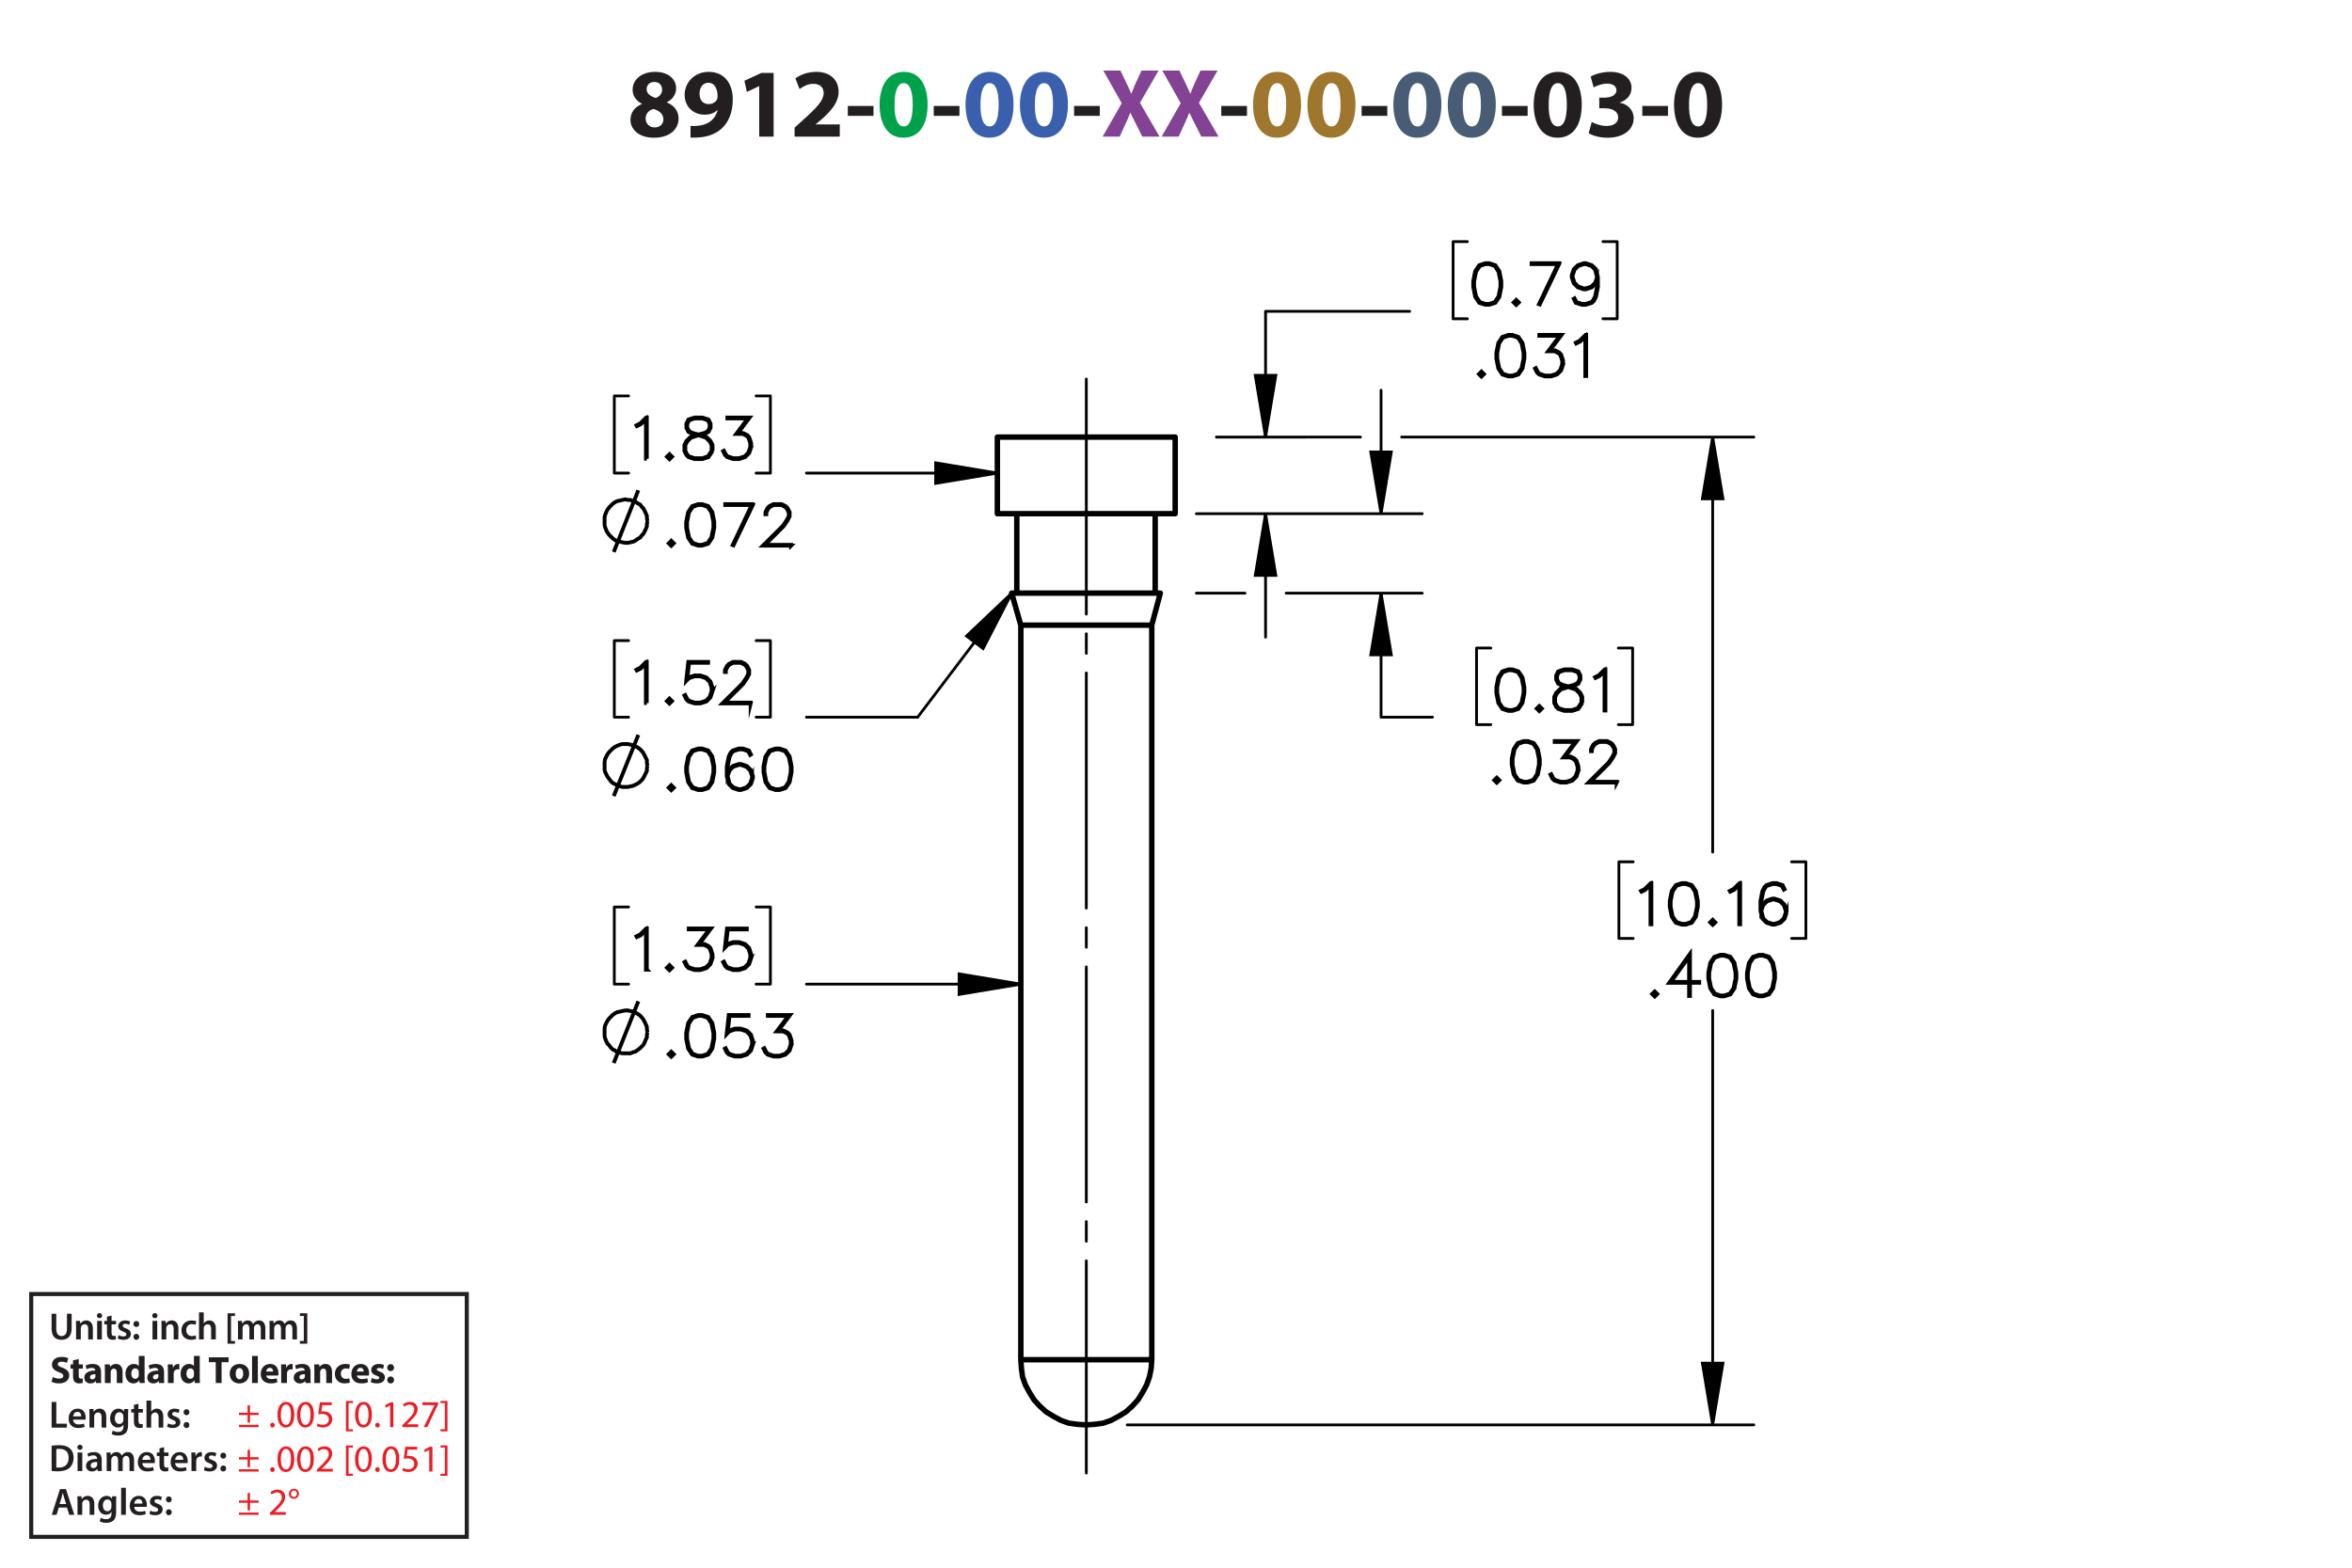 <?xml version="1.0" encoding="UTF-8"?><svg id="Layer_1" xmlns="http://www.w3.org/2000/svg" viewBox="0 0 432 288"><defs><style>.cls-1{fill:#834293;}.cls-2{stroke-width:.7px;}.cls-2,.cls-3,.cls-4,.cls-5,.cls-6,.cls-7{stroke:#000;}.cls-2,.cls-3,.cls-5,.cls-6,.cls-7,.cls-8{fill:none;}.cls-2,.cls-4,.cls-5{stroke-miterlimit:10;}.cls-9{fill:#9e762d;}.cls-3,.cls-6,.cls-7{stroke-linecap:round;stroke-linejoin:round;}.cls-4{stroke-width:.7px;}.cls-5,.cls-6,.cls-7{stroke-width:.51px;}.cls-10{fill:#485c75;}.cls-11{fill:#00a14b;}.cls-12{fill:#ed1c24;}.cls-6{stroke-dasharray:0 0 0 0 43.2 3.6 3.6 3.6;stroke-dashoffset:4.208px;}.cls-13{fill:#231f20;}.cls-14{fill:#3a60ad;}.cls-8{stroke:#231f20;stroke-width:.75px;}</style></defs><g><path class="cls-13" d="M115.796,22.04c0-1.404,.81-2.377,2.089-2.935v-.054c-1.135-.576-1.693-1.53-1.693-2.557,0-1.98,1.783-3.295,4.123-3.295,2.737,0,3.871,1.585,3.871,3.007,0,1.008-.54,1.998-1.692,2.575v.054c1.134,.432,2.143,1.404,2.143,2.917,0,2.124-1.783,3.547-4.502,3.547-2.971,0-4.339-1.675-4.339-3.259Zm6.05-.09c0-1.026-.756-1.639-1.836-1.927-.9,.252-1.422,.9-1.422,1.747-.018,.846,.63,1.639,1.656,1.639,.972,0,1.603-.63,1.603-1.458Zm-3.079-5.546c0,.792,.72,1.296,1.657,1.585,.63-.18,1.188-.756,1.188-1.494,0-.72-.415-1.44-1.422-1.44-.936,0-1.423,.612-1.423,1.35Z"/><path class="cls-13" d="M126.831,23.121c.342,.036,.648,.036,1.188,0,.828-.054,1.674-.288,2.305-.72,.756-.522,1.26-1.278,1.476-2.161l-.054-.018c-.522,.54-1.279,.846-2.341,.846-1.98,0-3.655-1.386-3.655-3.655,0-2.287,1.836-4.213,4.412-4.213,3.007,0,4.429,2.305,4.429,5.042,0,2.431-.774,4.213-2.053,5.383-1.116,1.008-2.647,1.566-4.465,1.639-.468,.036-.936,.018-1.242,0v-2.143Zm1.656-5.87c0,1.009,.54,1.873,1.657,1.873,.738,0,1.26-.36,1.512-.774,.09-.162,.144-.342,.144-.684,0-1.243-.468-2.467-1.71-2.467-.936,0-1.621,.828-1.603,2.052Z"/><path class="cls-13" d="M139.449,15.828h-.036l-2.233,1.062-.45-2.053,3.097-1.44h2.269v11.704h-2.647V15.828Z"/><path class="cls-13" d="M145.946,25.101v-1.656l1.512-1.369c2.557-2.287,3.799-3.601,3.835-4.969,0-.955-.576-1.711-1.927-1.711-1.008,0-1.891,.504-2.503,.973l-.774-1.963c.882-.666,2.251-1.206,3.835-1.206,2.647,0,4.106,1.548,4.106,3.673,0,1.963-1.423,3.529-3.115,5.042l-1.08,.9v.036h4.411v2.251h-8.3Z"/><path class="cls-13" d="M160.437,19.465v1.818h-4.717v-1.818h4.717Z"/><path class="cls-11" d="M170.375,19.195c0,3.619-1.458,6.104-4.447,6.104-3.025,0-4.357-2.719-4.375-6.032,0-3.385,1.44-6.067,4.465-6.067,3.133,0,4.357,2.791,4.357,5.996Zm-6.068,.072c-.018,2.683,.63,3.961,1.692,3.961s1.639-1.333,1.639-3.997c0-2.593-.558-3.961-1.657-3.961-1.008,0-1.692,1.278-1.674,3.997Z"/><path class="cls-13" d="M176.223,19.465v1.818h-4.718v-1.818h4.718Z"/><path class="cls-14" d="M186.16,19.195c0,3.619-1.458,6.104-4.447,6.104-3.025,0-4.357-2.719-4.375-6.032,0-3.385,1.44-6.067,4.465-6.067,3.133,0,4.357,2.791,4.357,5.996Zm-6.068,.072c-.018,2.683,.63,3.961,1.692,3.961s1.639-1.333,1.639-3.997c0-2.593-.558-3.961-1.657-3.961-1.008,0-1.692,1.278-1.674,3.997Z"/><path class="cls-14" d="M196.15,19.195c0,3.619-1.458,6.104-4.447,6.104-3.025,0-4.357-2.719-4.375-6.032,0-3.385,1.44-6.067,4.465-6.067,3.133,0,4.357,2.791,4.357,5.996Zm-6.068,.072c-.018,2.683,.63,3.961,1.692,3.961s1.639-1.333,1.639-3.997c0-2.593-.558-3.961-1.657-3.961-1.008,0-1.692,1.278-1.674,3.997Z"/><path class="cls-13" d="M201.999,19.465v1.818h-4.718v-1.818h4.718Z"/><path class="cls-1" d="M209.811,25.101l-1.098-2.197c-.45-.846-.738-1.476-1.081-2.179h-.036c-.252,.703-.558,1.333-.936,2.179l-1.008,2.197h-3.133l3.511-6.14-3.385-5.996h3.151l1.062,2.215c.36,.738,.63,1.333,.918,2.017h.036c.288-.774,.522-1.315,.829-2.017l1.026-2.215h3.133l-3.421,5.924,3.601,6.212h-3.169Z"/><path class="cls-1" d="M220.648,25.101l-1.099-2.197c-.45-.846-.738-1.476-1.08-2.179h-.036c-.252,.703-.558,1.333-.936,2.179l-1.008,2.197h-3.133l3.511-6.14-3.385-5.996h3.151l1.062,2.215c.36,.738,.631,1.333,.919,2.017h.035c.288-.774,.522-1.315,.829-2.017l1.025-2.215h3.134l-3.422,5.924,3.602,6.212h-3.169Z"/><path class="cls-13" d="M229.035,19.465v1.818h-4.718v-1.818h4.718Z"/><path class="cls-9" d="M238.972,19.195c0,3.619-1.458,6.104-4.447,6.104-3.024,0-4.357-2.719-4.375-6.032,0-3.385,1.44-6.067,4.465-6.067,3.133,0,4.357,2.791,4.357,5.996Zm-6.067,.072c-.019,2.683,.63,3.961,1.692,3.961s1.639-1.333,1.639-3.997c0-2.593-.559-3.961-1.657-3.961-1.008,0-1.692,1.278-1.674,3.997Z"/><path class="cls-9" d="M248.962,19.195c0,3.619-1.459,6.104-4.447,6.104-3.025,0-4.357-2.719-4.376-6.032,0-3.385,1.44-6.067,4.466-6.067,3.133,0,4.357,2.791,4.357,5.996Zm-6.068,.072c-.018,2.683,.631,3.961,1.692,3.961,1.062,0,1.639-1.333,1.639-3.997,0-2.593-.558-3.961-1.656-3.961-1.009,0-1.692,1.278-1.675,3.997Z"/><path class="cls-13" d="M254.81,19.465v1.818h-4.718v-1.818h4.718Z"/><path class="cls-10" d="M264.747,19.195c0,3.619-1.458,6.104-4.447,6.104-3.024,0-4.357-2.719-4.375-6.032,0-3.385,1.44-6.067,4.465-6.067,3.133,0,4.357,2.791,4.357,5.996Zm-6.067,.072c-.019,2.683,.63,3.961,1.692,3.961s1.639-1.333,1.639-3.997c0-2.593-.559-3.961-1.657-3.961-1.008,0-1.692,1.278-1.674,3.997Z"/><path class="cls-10" d="M274.737,19.195c0,3.619-1.458,6.104-4.447,6.104-3.024,0-4.357-2.719-4.375-6.032,0-3.385,1.44-6.067,4.465-6.067,3.133,0,4.357,2.791,4.357,5.996Zm-6.067,.072c-.019,2.683,.63,3.961,1.692,3.961s1.639-1.333,1.639-3.997c0-2.593-.559-3.961-1.657-3.961-1.008,0-1.692,1.278-1.674,3.997Z"/><path class="cls-13" d="M280.586,19.465v1.818h-4.718v-1.818h4.718Z"/><path class="cls-13" d="M290.523,19.195c0,3.619-1.459,6.104-4.447,6.104-3.025,0-4.357-2.719-4.376-6.032,0-3.385,1.44-6.067,4.466-6.067,3.133,0,4.357,2.791,4.357,5.996Zm-6.068,.072c-.018,2.683,.631,3.961,1.692,3.961,1.062,0,1.639-1.333,1.639-3.997,0-2.593-.558-3.961-1.656-3.961-1.009,0-1.692,1.278-1.675,3.997Z"/><path class="cls-13" d="M292.356,22.419c.486,.252,1.603,.72,2.719,.72,1.423,0,2.143-.685,2.143-1.567,0-1.152-1.152-1.674-2.358-1.674h-1.116v-1.962h1.062c.919-.018,2.089-.36,2.089-1.351,0-.702-.576-1.224-1.728-1.224-.954,0-1.962,.414-2.448,.702l-.559-1.981c.702-.45,2.106-.882,3.619-.882,2.503,0,3.89,1.315,3.89,2.917,0,1.243-.702,2.215-2.143,2.719v.036c1.404,.252,2.538,1.315,2.538,2.845,0,2.07-1.818,3.583-4.789,3.583-1.513,0-2.791-.397-3.476-.829l.559-2.052Z"/><path class="cls-13" d="M306.361,19.465v1.818h-4.718v-1.818h4.718Z"/><path class="cls-13" d="M316.299,19.195c0,3.619-1.459,6.104-4.447,6.104-3.025,0-4.357-2.719-4.376-6.032,0-3.385,1.44-6.067,4.466-6.067,3.133,0,4.357,2.791,4.357,5.996Zm-6.068,.072c-.018,2.683,.631,3.961,1.693,3.961,1.062,0,1.638-1.333,1.638-3.997,0-2.593-.558-3.961-1.656-3.961-1.008,0-1.692,1.278-1.675,3.997Z"/></g><g><g><path class="cls-13" d="M9.48,257.546h.862v3.999h1.94v.722h-2.802v-4.721Z"/><path class="cls-13" d="M13.429,260.803c.021,.616,.504,.883,1.05,.883,.399,0,.686-.057,.946-.154l.126,.596c-.294,.118-.701,.21-1.191,.21-1.106,0-1.758-.68-1.758-1.724,0-.945,.574-1.835,1.667-1.835,1.106,0,1.471,.911,1.471,1.66,0,.161-.014,.287-.028,.364h-2.283Zm1.498-.603c.007-.315-.133-.833-.708-.833-.532,0-.756,.483-.791,.833h1.498Z"/><path class="cls-13" d="M16.431,259.871c0-.392-.007-.721-.028-1.016h.756l.042,.512h.021c.147-.267,.518-.589,1.085-.589,.595,0,1.211,.386,1.211,1.464v2.024h-.861v-1.926c0-.49-.182-.861-.651-.861-.343,0-.581,.245-.672,.504-.028,.077-.035,.182-.035,.28v2.003h-.868v-2.396Z"/><path class="cls-13" d="M23.552,258.856c-.014,.231-.028,.512-.028,.981v1.934c0,.714-.147,1.226-.504,1.548-.357,.315-.848,.413-1.317,.413-.434,0-.896-.091-1.191-.273l.19-.651c.217,.126,.581,.26,.995,.26,.56,0,.981-.295,.981-1.03v-.294h-.014c-.196,.301-.546,.504-.995,.504-.847,0-1.45-.7-1.45-1.666,0-1.121,.729-1.801,1.548-1.801,.518,0,.827,.253,.987,.532h.014l.035-.455h.75Zm-.89,1.366c0-.077-.007-.161-.028-.231-.091-.315-.336-.553-.701-.553-.483,0-.84,.42-.84,1.113,0,.581,.294,1.051,.834,1.051,.322,0,.602-.21,.7-.519,.021-.091,.035-.21,.035-.309v-.553Z"/><path class="cls-13" d="M25.434,257.882v.974h.819v.644h-.819v1.506c0,.413,.112,.631,.441,.631,.147,0,.259-.021,.336-.042l.014,.658c-.126,.049-.35,.084-.624,.084-.315,0-.581-.105-.742-.28-.182-.196-.266-.505-.266-.953v-1.603h-.49v-.644h.49v-.77l.84-.203Z"/><path class="cls-13" d="M26.903,257.294h.868v2.031h.014c.105-.161,.245-.294,.427-.393,.168-.098,.371-.154,.588-.154,.581,0,1.19,.386,1.19,1.478v2.01h-.861v-1.912c0-.497-.182-.868-.658-.868-.336,0-.575,.224-.665,.483-.028,.069-.035,.161-.035,.259v2.038h-.868v-4.973Z"/><path class="cls-13" d="M30.865,261.476c.196,.119,.567,.245,.875,.245,.378,0,.546-.154,.546-.379,0-.231-.14-.35-.56-.497-.665-.231-.945-.596-.939-.994,0-.603,.497-1.072,1.289-1.072,.378,0,.708,.099,.903,.203l-.168,.609c-.147-.084-.42-.195-.721-.195-.308,0-.477,.146-.477,.356,0,.218,.161,.322,.596,.477,.616,.224,.903,.539,.91,1.044,0,.616-.483,1.065-1.387,1.065-.413,0-.784-.099-1.037-.238l.169-.623Z"/><path class="cls-13" d="M33.721,259.438c0-.322,.224-.554,.532-.554,.315,0,.525,.231,.532,.554,0,.315-.21,.546-.532,.546-.315,0-.532-.231-.532-.546Zm0,2.359c0-.321,.224-.553,.532-.553,.315,0,.525,.224,.532,.553,0,.309-.21,.547-.532,.547-.315,0-.532-.238-.532-.547Z"/></g><g><path class="cls-13" d="M9.48,265.591c.378-.064,.862-.099,1.373-.099,.882,0,1.492,.183,1.926,.547,.456,.371,.735,.932,.735,1.736,0,.841-.287,1.471-.735,1.877-.469,.428-1.218,.644-2.136,.644-.504,0-.882-.027-1.163-.062v-4.644Zm.862,3.999c.119,.021,.301,.021,.476,.021,1.121,.008,1.786-.609,1.786-1.807,.007-1.044-.595-1.639-1.674-1.639-.273,0-.469,.021-.588,.049v3.376Z"/><path class="cls-13" d="M15.165,265.885c0,.259-.19,.462-.49,.462-.287,0-.477-.203-.477-.462,0-.267,.196-.47,.483-.47,.294,0,.476,.203,.483,.47Zm-.917,4.363v-3.411h.868v3.411h-.868Z"/><path class="cls-13" d="M17.958,270.248l-.056-.378h-.021c-.21,.266-.567,.455-1.008,.455-.686,0-1.072-.497-1.072-1.016,0-.861,.763-1.296,2.024-1.289v-.056c0-.225-.091-.596-.693-.596-.336,0-.686,.105-.917,.253l-.168-.56c.252-.154,.693-.302,1.233-.302,1.092,0,1.408,.693,1.408,1.437v1.232c0,.308,.014,.609,.049,.819h-.777Zm-.112-1.667c-.609-.014-1.19,.119-1.19,.638,0,.336,.217,.49,.49,.49,.343,0,.595-.225,.672-.47,.021-.062,.028-.133,.028-.189v-.47Z"/><path class="cls-13" d="M19.595,267.853c0-.392-.007-.721-.028-1.016h.743l.035,.505h.021c.169-.267,.477-.582,1.051-.582,.448,0,.798,.253,.945,.631h.014c.119-.19,.259-.329,.42-.428,.189-.133,.406-.203,.686-.203,.567,0,1.142,.386,1.142,1.478v2.01h-.841v-1.884c0-.567-.196-.903-.609-.903-.294,0-.511,.21-.602,.455-.021,.084-.042,.189-.042,.287v2.045h-.841v-1.975c0-.477-.189-.812-.588-.812-.322,0-.54,.252-.617,.49-.035,.084-.049,.182-.049,.279v2.018h-.84v-2.396Z"/><path class="cls-13" d="M26.141,268.784c.021,.616,.504,.883,1.05,.883,.399,0,.686-.057,.946-.154l.126,.596c-.294,.118-.701,.21-1.191,.21-1.106,0-1.758-.68-1.758-1.724,0-.945,.574-1.835,1.667-1.835,1.106,0,1.471,.911,1.471,1.66,0,.161-.014,.287-.028,.364h-2.283Zm1.498-.603c.007-.315-.133-.833-.708-.833-.532,0-.756,.483-.791,.833h1.498Z"/><path class="cls-13" d="M30.13,265.863v.974h.819v.644h-.819v1.506c0,.413,.112,.631,.441,.631,.147,0,.259-.021,.336-.042l.014,.658c-.126,.049-.35,.084-.624,.084-.315,0-.581-.105-.742-.28-.182-.196-.266-.505-.266-.953v-1.603h-.49v-.644h.49v-.77l.84-.203Z"/><path class="cls-13" d="M32.167,268.784c.021,.616,.504,.883,1.05,.883,.399,0,.686-.057,.946-.154l.126,.596c-.294,.118-.701,.21-1.191,.21-1.106,0-1.758-.68-1.758-1.724,0-.945,.574-1.835,1.667-1.835,1.106,0,1.471,.911,1.471,1.66,0,.161-.014,.287-.028,.364h-2.283Zm1.498-.603c.007-.315-.133-.833-.708-.833-.532,0-.756,.483-.791,.833h1.498Z"/><path class="cls-13" d="M35.17,267.937c0-.462-.007-.791-.028-1.1h.75l.028,.651h.028c.168-.483,.567-.729,.932-.729,.084,0,.133,.008,.203,.021v.812c-.07-.014-.147-.028-.252-.028-.413,0-.693,.267-.77,.651-.014,.077-.028,.168-.028,.267v1.765h-.861v-2.312Z"/><path class="cls-13" d="M37.62,269.457c.196,.119,.567,.245,.875,.245,.378,0,.546-.154,.546-.379,0-.231-.14-.35-.56-.497-.665-.231-.945-.596-.939-.994,0-.603,.497-1.072,1.289-1.072,.378,0,.708,.099,.903,.203l-.168,.609c-.147-.084-.42-.195-.721-.195-.308,0-.477,.146-.477,.356,0,.218,.161,.322,.596,.477,.616,.224,.903,.539,.91,1.044,0,.616-.483,1.065-1.387,1.065-.413,0-.784-.099-1.037-.238l.169-.623Z"/><path class="cls-13" d="M40.476,267.419c0-.322,.224-.554,.532-.554,.315,0,.525,.231,.532,.554,0,.315-.21,.546-.532,.546-.315,0-.532-.231-.532-.546Zm0,2.359c0-.321,.224-.553,.532-.553,.315,0,.525,.224,.532,.553,0,.309-.21,.547-.532,.547-.315,0-.532-.238-.532-.547Z"/></g><g><path class="cls-13" d="M9.691,252.973c.288,.147,.729,.294,1.184,.294,.49,0,.749-.203,.749-.511,0-.295-.224-.463-.791-.666-.784-.273-1.295-.707-1.295-1.394,0-.806,.672-1.422,1.786-1.422,.532,0,.924,.112,1.205,.238l-.238,.861c-.189-.091-.525-.224-.988-.224-.462,0-.686,.21-.686,.455,0,.301,.266,.435,.875,.665,.834,.309,1.226,.742,1.226,1.408,0,.791-.609,1.464-1.905,1.464-.539,0-1.071-.141-1.337-.287l.217-.883Z"/><path class="cls-13" d="M14.459,249.667v.981h.764v.784h-.764v1.24c0,.413,.098,.602,.42,.602,.133,0,.238-.014,.315-.027l.007,.805c-.14,.057-.392,.092-.693,.092-.343,0-.63-.119-.798-.294-.196-.203-.294-.533-.294-1.016v-1.401h-.455v-.784h.455v-.742l1.044-.238Z"/><path class="cls-13" d="M17.651,254.072l-.064-.343h-.021c-.224,.273-.574,.42-.981,.42-.693,0-1.106-.504-1.106-1.051,0-.89,.798-1.316,2.01-1.31v-.049c0-.183-.098-.441-.624-.441-.35,0-.721,.119-.945,.259l-.196-.686c.238-.133,.708-.301,1.331-.301,1.142,0,1.506,.673,1.506,1.478v1.191c0,.329,.014,.644,.049,.833h-.96Zm-.127-1.618c-.56-.007-.994,.126-.994,.54,0,.273,.182,.405,.42,.405,.266,0,.483-.175,.553-.392,.014-.056,.021-.119,.021-.183v-.371Z"/><path class="cls-13" d="M19.267,251.74c0-.428-.014-.792-.028-1.093h.924l.049,.469h.021c.14-.217,.49-.546,1.058-.546,.701,0,1.226,.462,1.226,1.471v2.031h-1.065v-1.898c0-.44-.154-.742-.539-.742-.294,0-.469,.203-.54,.399-.028,.064-.042,.168-.042,.267v1.975h-1.065v-2.332Z"/><path class="cls-13" d="M26.556,249.1v3.95c0,.385,.014,.791,.028,1.022h-.945l-.049-.504h-.014c-.217,.385-.63,.581-1.072,.581-.812,0-1.464-.693-1.464-1.758-.007-1.156,.714-1.821,1.534-1.821,.42,0,.749,.147,.903,.386h.014v-1.856h1.065Zm-1.065,2.998c0-.057-.007-.134-.014-.19-.063-.287-.294-.525-.624-.525-.483,0-.735,.435-.735,.974,0,.581,.287,.945,.729,.945,.308,0,.553-.21,.616-.511,.021-.077,.028-.154,.028-.245v-.448Z"/><path class="cls-13" d="M29.222,254.072l-.064-.343h-.021c-.224,.273-.574,.42-.981,.42-.693,0-1.106-.504-1.106-1.051,0-.89,.798-1.316,2.01-1.31v-.049c0-.183-.098-.441-.624-.441-.35,0-.721,.119-.945,.259l-.196-.686c.238-.133,.708-.301,1.331-.301,1.142,0,1.506,.673,1.506,1.478v1.191c0,.329,.014,.644,.049,.833h-.96Zm-.127-1.618c-.56-.007-.994,.126-.994,.54,0,.273,.182,.405,.42,.405,.266,0,.483-.175,.553-.392,.014-.056,.021-.119,.021-.183v-.371Z"/><path class="cls-13" d="M30.838,251.775c0-.505-.014-.834-.028-1.128h.917l.035,.63h.028c.175-.497,.595-.707,.924-.707,.098,0,.147,0,.224,.014v1.002c-.077-.014-.168-.028-.287-.028-.392,0-.658,.21-.729,.54-.014,.069-.021,.153-.021,.237v1.737h-1.065v-2.297Z"/><path class="cls-13" d="M36.685,249.1v3.95c0,.385,.014,.791,.028,1.022h-.945l-.049-.504h-.014c-.217,.385-.63,.581-1.072,.581-.812,0-1.464-.693-1.464-1.758-.007-1.156,.714-1.821,1.534-1.821,.42,0,.749,.147,.903,.386h.014v-1.856h1.065Zm-1.065,2.998c0-.057-.007-.134-.014-.19-.063-.287-.294-.525-.624-.525-.483,0-.735,.435-.735,.974,0,.581,.287,.945,.729,.945,.308,0,.553-.21,.616-.511,.021-.077,.028-.154,.028-.245v-.448Z"/><path class="cls-13" d="M39.63,250.248h-1.268v-.896h3.628v.896h-1.289v3.824h-1.072v-3.824Z"/><path class="cls-13" d="M45.77,252.321c0,1.254-.89,1.828-1.807,1.828-1.002,0-1.772-.658-1.772-1.765,0-1.107,.729-1.815,1.828-1.815,1.051,0,1.751,.722,1.751,1.751Zm-2.479,.035c0,.588,.245,1.029,.701,1.029,.413,0,.679-.413,.679-1.029,0-.512-.196-1.029-.679-1.029-.511,0-.701,.525-.701,1.029Z"/><path class="cls-13" d="M46.294,249.1h1.065v4.973h-1.065v-4.973Z"/><path class="cls-13" d="M48.905,252.699c.035,.441,.469,.651,.967,.651,.364,0,.658-.049,.945-.14l.14,.722c-.35,.14-.777,.21-1.24,.21-1.163,0-1.828-.673-1.828-1.744,0-.868,.54-1.828,1.73-1.828,1.107,0,1.527,.861,1.527,1.709,0,.182-.021,.343-.035,.42h-2.206Zm1.254-.729c0-.259-.112-.693-.603-.693-.448,0-.63,.406-.658,.693h1.261Z"/><path class="cls-13" d="M51.648,251.775c0-.505-.014-.834-.028-1.128h.917l.035,.63h.028c.175-.497,.595-.707,.924-.707,.098,0,.147,0,.224,.014v1.002c-.077-.014-.168-.028-.287-.028-.392,0-.658,.21-.729,.54-.014,.069-.021,.153-.021,.237v1.737h-1.065v-2.297Z"/><path class="cls-13" d="M56.123,254.072l-.064-.343h-.021c-.224,.273-.574,.42-.981,.42-.693,0-1.106-.504-1.106-1.051,0-.89,.798-1.316,2.01-1.31v-.049c0-.183-.098-.441-.624-.441-.35,0-.721,.119-.945,.259l-.196-.686c.238-.133,.708-.301,1.331-.301,1.142,0,1.506,.673,1.506,1.478v1.191c0,.329,.014,.644,.049,.833h-.96Zm-.127-1.618c-.56-.007-.994,.126-.994,.54,0,.273,.182,.405,.42,.405,.266,0,.483-.175,.553-.392,.014-.056,.021-.119,.021-.183v-.371Z"/><path class="cls-13" d="M57.739,251.74c0-.428-.014-.792-.028-1.093h.924l.049,.469h.021c.14-.217,.49-.546,1.058-.546,.701,0,1.226,.462,1.226,1.471v2.031h-1.065v-1.898c0-.44-.154-.742-.539-.742-.294,0-.469,.203-.54,.399-.028,.064-.042,.168-.042,.267v1.975h-1.065v-2.332Z"/><path class="cls-13" d="M64.278,253.988c-.189,.084-.546,.154-.953,.154-1.106,0-1.814-.673-1.814-1.751,0-1.002,.686-1.821,1.961-1.821,.28,0,.588,.049,.812,.133l-.168,.792c-.126-.057-.315-.105-.595-.105-.56,0-.924,.399-.917,.96,0,.63,.42,.959,.939,.959,.252,0,.448-.042,.609-.104l.126,.784Z"/><path class="cls-13" d="M65.551,252.699c.035,.441,.469,.651,.967,.651,.364,0,.658-.049,.945-.14l.14,.722c-.35,.14-.777,.21-1.24,.21-1.163,0-1.828-.673-1.828-1.744,0-.868,.54-1.828,1.73-1.828,1.107,0,1.527,.861,1.527,1.709,0,.182-.021,.343-.035,.42h-2.206Zm1.254-.729c0-.259-.112-.693-.603-.693-.448,0-.63,.406-.658,.693h1.261Z"/><path class="cls-13" d="M68.288,253.141c.196,.119,.602,.259,.917,.259,.322,0,.455-.111,.455-.287,0-.175-.105-.259-.504-.392-.707-.238-.981-.623-.974-1.029,0-.638,.546-1.121,1.394-1.121,.399,0,.756,.091,.966,.196l-.189,.735c-.154-.084-.448-.196-.742-.196-.259,0-.406,.105-.406,.28,0,.161,.133,.245,.553,.393,.651,.224,.924,.553,.932,1.058,0,.637-.504,1.106-1.485,1.106-.448,0-.848-.099-1.107-.238l.19-.764Z"/><path class="cls-13" d="M71.122,251.25c0-.379,.259-.644,.63-.644s.616,.259,.624,.644c0,.364-.252,.637-.63,.637-.364,0-.624-.273-.624-.637Zm0,2.262c0-.371,.259-.644,.63-.644s.616,.267,.624,.644c0,.364-.252,.638-.63,.638-.364,0-.624-.273-.624-.638Z"/></g><g><path class="cls-12" d="M45.923,258.166v1.365h1.583v.421h-1.583v1.4h-.448v-1.4h-1.583v-.421h1.583v-1.365h.448Zm1.583,3.586v.42h-3.614v-.42h3.614Z"/><path class="cls-12" d="M49.632,261.808c0-.259,.175-.441,.42-.441,.246,0,.414,.183,.414,.441,0,.252-.161,.441-.42,.441-.245,0-.413-.19-.413-.441Z"/><path class="cls-12" d="M54.058,259.847c0,1.548-.574,2.402-1.583,2.402-.889,0-1.492-.834-1.506-2.34,0-1.526,.659-2.367,1.583-2.367,.96,0,1.506,.855,1.506,2.305Zm-2.472,.07c0,1.184,.364,1.855,.924,1.855,.63,0,.932-.735,.932-1.897,0-1.121-.287-1.856-.925-1.856-.539,0-.931,.658-.931,1.898Z"/><path class="cls-12" d="M57.648,259.847c0,1.548-.574,2.402-1.583,2.402-.889,0-1.492-.834-1.506-2.34,0-1.526,.659-2.367,1.583-2.367,.96,0,1.506,.855,1.506,2.305Zm-2.472,.07c0,1.184,.364,1.855,.924,1.855,.63,0,.932-.735,.932-1.897,0-1.121-.287-1.856-.925-1.856-.539,0-.931,.658-.931,1.898Z"/><path class="cls-12" d="M60.931,258.138h-1.737l-.175,1.17c.105-.015,.203-.028,.371-.028,.35,0,.701,.077,.981,.245,.357,.203,.651,.596,.651,1.17,0,.89-.707,1.555-1.695,1.555-.497,0-.917-.141-1.135-.28l.154-.469c.189,.111,.56,.252,.974,.252,.581,0,1.079-.379,1.079-.988-.007-.588-.399-1.008-1.31-1.008-.259,0-.462,.027-.63,.049l.294-2.186h2.178v.519Z"/><path class="cls-12" d="M63.547,262.956v-5.582h1.282v.386h-.805v4.811h.805v.385h-1.282Z"/><path class="cls-12" d="M68.302,259.847c0,1.548-.574,2.402-1.583,2.402-.889,0-1.492-.834-1.506-2.34,0-1.526,.659-2.367,1.583-2.367,.96,0,1.506,.855,1.506,2.305Zm-2.472,.07c0,1.184,.364,1.855,.924,1.855,.63,0,.932-.735,.932-1.897,0-1.121-.287-1.856-.925-1.856-.539,0-.931,.658-.931,1.898Z"/><path class="cls-12" d="M68.916,261.808c0-.259,.175-.441,.42-.441,.245,0,.413,.183,.413,.441,0,.252-.161,.441-.42,.441-.245,0-.413-.19-.413-.441Z"/><path class="cls-12" d="M71.654,258.193h-.014l-.791,.428-.119-.47,.995-.532h.525v4.553h-.595v-3.978Z"/><path class="cls-12" d="M73.907,262.172v-.378l.483-.47c1.163-1.106,1.688-1.694,1.695-2.381,0-.463-.224-.89-.903-.89-.413,0-.756,.21-.966,.385l-.196-.434c.315-.267,.763-.463,1.289-.463,.981,0,1.394,.673,1.394,1.324,0,.841-.609,1.52-1.569,2.444l-.364,.336v.014h2.045v.512h-2.907Z"/><path class="cls-12" d="M80.454,257.619v.406l-1.982,4.146h-.637l1.975-4.027v-.014h-2.227v-.512h2.872Z"/><path class="cls-12" d="M82.188,257.367v5.589h-1.281v-.385h.805v-4.818h-.805v-.386h1.281Z"/></g><g><path class="cls-12" d="M45.923,266.336v1.365h1.583v.421h-1.583v1.4h-.448v-1.4h-1.583v-.421h1.583v-1.365h.448Zm1.583,3.586v.42h-3.614v-.42h3.614Z"/><path class="cls-12" d="M49.632,269.978c0-.259,.175-.441,.42-.441,.246,0,.414,.183,.414,.441,0,.252-.161,.441-.42,.441-.245,0-.413-.19-.413-.441Z"/><path class="cls-12" d="M54.058,268.017c0,1.548-.574,2.402-1.583,2.402-.889,0-1.492-.834-1.506-2.34,0-1.526,.659-2.367,1.583-2.367,.96,0,1.506,.855,1.506,2.305Zm-2.472,.07c0,1.184,.364,1.855,.924,1.855,.63,0,.932-.735,.932-1.897,0-1.121-.287-1.856-.925-1.856-.539,0-.931,.658-.931,1.898Z"/><path class="cls-12" d="M57.648,268.017c0,1.548-.574,2.402-1.583,2.402-.889,0-1.492-.834-1.506-2.34,0-1.526,.659-2.367,1.583-2.367,.96,0,1.506,.855,1.506,2.305Zm-2.472,.07c0,1.184,.364,1.855,.924,1.855,.63,0,.932-.735,.932-1.897,0-1.121-.287-1.856-.925-1.856-.539,0-.931,.658-.931,1.898Z"/><path class="cls-12" d="M58.213,270.342v-.378l.483-.47c1.163-1.106,1.688-1.694,1.695-2.381,0-.463-.224-.89-.903-.89-.413,0-.756,.21-.966,.385l-.196-.434c.315-.267,.763-.463,1.289-.463,.981,0,1.394,.673,1.394,1.324,0,.841-.609,1.52-1.569,2.444l-.364,.336v.014h2.045v.512h-2.907Z"/><path class="cls-12" d="M63.547,271.126v-5.582h1.282v.386h-.805v4.811h.805v.385h-1.282Z"/><path class="cls-12" d="M68.302,268.017c0,1.548-.574,2.402-1.583,2.402-.889,0-1.492-.834-1.506-2.34,0-1.526,.659-2.367,1.583-2.367,.96,0,1.506,.855,1.506,2.305Zm-2.472,.07c0,1.184,.364,1.855,.924,1.855,.63,0,.932-.735,.932-1.897,0-1.121-.287-1.856-.925-1.856-.539,0-.931,.658-.931,1.898Z"/><path class="cls-12" d="M68.916,269.978c0-.259,.175-.441,.42-.441,.245,0,.413,.183,.413,.441,0,.252-.161,.441-.42,.441-.245,0-.413-.19-.413-.441Z"/><path class="cls-12" d="M73.342,268.017c0,1.548-.574,2.402-1.583,2.402-.889,0-1.492-.834-1.506-2.34,0-1.526,.659-2.367,1.583-2.367,.96,0,1.506,.855,1.506,2.305Zm-2.472,.07c0,1.184,.364,1.855,.924,1.855,.63,0,.932-.735,.932-1.897,0-1.121-.287-1.856-.925-1.856-.539,0-.931,.658-.931,1.898Z"/><path class="cls-12" d="M76.624,266.308h-1.737l-.175,1.17c.105-.015,.203-.028,.371-.028,.35,0,.701,.077,.981,.245,.357,.203,.651,.596,.651,1.17,0,.89-.707,1.555-1.695,1.555-.497,0-.917-.141-1.135-.28l.154-.469c.189,.111,.56,.252,.974,.252,.581,0,1.079-.379,1.079-.988-.007-.588-.399-1.008-1.31-1.008-.259,0-.462,.027-.63,.049l.294-2.186h2.178v.519Z"/><path class="cls-12" d="M78.835,266.363h-.014l-.791,.428-.119-.47,.995-.532h.525v4.553h-.595v-3.978Z"/><path class="cls-12" d="M82.188,265.537v5.589h-1.281v-.385h.805v-4.818h-.805v-.386h1.281Z"/></g><g><path class="cls-13" d="M10.799,276.953l-.406,1.338h-.89l1.513-4.721h1.1l1.534,4.721h-.925l-.427-1.338h-1.498Zm1.352-.651l-.371-1.162c-.091-.287-.168-.609-.238-.883h-.014c-.07,.273-.14,.603-.224,.883l-.364,1.162h1.211Z"/><path class="cls-13" d="M14.235,275.896c0-.392-.007-.721-.028-1.016h.756l.043,.512h.021c.147-.267,.518-.589,1.085-.589,.595,0,1.211,.386,1.211,1.464v2.024h-.861v-1.926c0-.49-.182-.861-.651-.861-.343,0-.582,.245-.672,.504-.028,.077-.035,.182-.035,.28v2.003h-.868v-2.396Z"/><path class="cls-13" d="M21.356,274.88c-.014,.231-.028,.512-.028,.981v1.934c0,.714-.147,1.226-.504,1.548-.357,.315-.848,.413-1.317,.413-.434,0-.896-.091-1.191-.273l.19-.651c.217,.126,.581,.26,.995,.26,.56,0,.981-.295,.981-1.03v-.294h-.014c-.196,.301-.546,.504-.995,.504-.847,0-1.45-.7-1.45-1.666,0-1.121,.729-1.801,1.548-1.801,.518,0,.827,.253,.987,.532h.014l.035-.455h.75Zm-.89,1.366c0-.077-.007-.161-.028-.231-.091-.315-.336-.553-.701-.553-.483,0-.84,.42-.84,1.113,0,.581,.294,1.051,.834,1.051,.322,0,.602-.21,.7-.519,.021-.091,.035-.21,.035-.309v-.553Z"/><path class="cls-13" d="M22.25,273.318h.868v4.973h-.868v-4.973Z"/><path class="cls-13" d="M24.659,276.827c.021,.616,.504,.883,1.05,.883,.399,0,.686-.057,.946-.154l.126,.596c-.294,.118-.701,.21-1.191,.21-1.106,0-1.758-.68-1.758-1.724,0-.945,.574-1.835,1.667-1.835,1.106,0,1.471,.911,1.471,1.66,0,.161-.014,.287-.028,.364h-2.283Zm1.498-.603c.007-.315-.133-.833-.708-.833-.532,0-.756,.483-.791,.833h1.498Z"/><path class="cls-13" d="M27.619,277.5c.196,.119,.567,.245,.875,.245,.378,0,.546-.154,.546-.379,0-.231-.14-.35-.56-.497-.665-.231-.945-.596-.939-.994,0-.603,.497-1.072,1.289-1.072,.378,0,.708,.099,.903,.203l-.168,.609c-.147-.084-.42-.195-.721-.195-.308,0-.477,.146-.477,.356,0,.218,.161,.322,.596,.477,.616,.224,.903,.539,.91,1.044,0,.616-.483,1.065-1.387,1.065-.413,0-.784-.099-1.037-.238l.169-.623Z"/><path class="cls-13" d="M30.475,275.462c0-.322,.224-.554,.532-.554,.315,0,.525,.231,.532,.554,0,.315-.21,.546-.532,.546-.315,0-.532-.231-.532-.546Zm0,2.359c0-.321,.224-.553,.532-.553,.315,0,.525,.224,.532,.553,0,.309-.21,.547-.532,.547-.315,0-.532-.238-.532-.547Z"/></g><g><path class="cls-12" d="M45.923,274.285v1.365h1.583v.421h-1.583v1.4h-.448v-1.4h-1.583v-.421h1.583v-1.365h.448Zm1.583,3.586v.42h-3.614v-.42h3.614Z"/><path class="cls-12" d="M49.583,278.291v-.378l.483-.47c1.163-1.106,1.688-1.694,1.695-2.381,0-.463-.224-.89-.903-.89-.413,0-.756,.21-.966,.385l-.196-.434c.315-.267,.763-.463,1.289-.463,.981,0,1.394,.673,1.394,1.324,0,.841-.609,1.52-1.569,2.444l-.364,.336v.014h2.045v.512h-2.907Z"/><path class="cls-12" d="M54.917,274.404c0,.567-.455,.939-.939,.939-.546,0-.917-.413-.917-.904-.007-.539,.413-.945,.932-.945,.574,0,.924,.435,.924,.911Zm-1.478,.034c0,.322,.238,.575,.546,.575,.315,0,.553-.26,.553-.603,0-.26-.154-.589-.553-.589-.364,0-.546,.315-.546,.616Z"/></g><rect class="cls-8" x="5.735" y="237.725" width="80" height="44.612"/><g><path class="cls-13" d="M10.335,241.343v2.753c0,.924,.385,1.352,.967,1.352,.623,0,.995-.428,.995-1.352v-2.753h.861v2.696c0,1.457-.75,2.102-1.884,2.102-1.092,0-1.8-.609-1.8-2.094v-2.704h.861Z"/><path class="cls-13" d="M13.974,243.668c0-.392-.007-.721-.028-1.016h.756l.042,.512h.021c.147-.267,.518-.589,1.085-.589,.595,0,1.211,.386,1.211,1.464v2.024h-.861v-1.926c0-.49-.182-.861-.651-.861-.343,0-.581,.245-.672,.504-.028,.077-.035,.182-.035,.28v2.003h-.868v-2.396Z"/><path class="cls-13" d="M18.763,241.7c0,.259-.19,.462-.49,.462-.287,0-.477-.203-.477-.462,0-.267,.196-.47,.483-.47,.294,0,.476,.203,.483,.47Zm-.917,4.363v-3.411h.868v3.411h-.868Z"/><path class="cls-13" d="M20.491,241.679v.974h.819v.644h-.819v1.506c0,.413,.112,.631,.441,.631,.147,0,.259-.021,.336-.043l.014,.659c-.126,.049-.35,.084-.624,.084-.315,0-.581-.105-.742-.28-.182-.196-.266-.505-.266-.953v-1.603h-.49v-.644h.49v-.77l.84-.203Z"/><path class="cls-13" d="M21.786,245.273c.196,.118,.567,.245,.875,.245,.378,0,.546-.154,.546-.379,0-.231-.14-.35-.56-.497-.665-.231-.945-.595-.939-.994,0-.603,.497-1.072,1.289-1.072,.378,0,.708,.099,.903,.203l-.168,.609c-.147-.084-.42-.195-.721-.195-.308,0-.477,.146-.477,.356,0,.218,.161,.322,.596,.477,.616,.224,.903,.539,.91,1.044,0,.616-.483,1.065-1.387,1.065-.413,0-.784-.099-1.037-.238l.169-.623Z"/><path class="cls-13" d="M24.509,243.234c0-.322,.224-.554,.532-.554,.315,0,.525,.231,.532,.554,0,.315-.21,.546-.532,.546-.315,0-.532-.231-.532-.546Zm0,2.359c0-.321,.224-.553,.532-.553,.315,0,.525,.224,.532,.553,0,.309-.21,.547-.532,.547-.315,0-.532-.238-.532-.547Z"/><path class="cls-13" d="M28.93,241.7c0,.259-.19,.462-.49,.462-.287,0-.477-.203-.477-.462,0-.267,.196-.47,.483-.47,.294,0,.476,.203,.483,.47Zm-.917,4.363v-3.411h.868v3.411h-.868Z"/><path class="cls-13" d="M29.672,243.668c0-.392-.007-.721-.028-1.016h.756l.043,.512h.021c.147-.267,.518-.589,1.085-.589,.595,0,1.211,.386,1.211,1.464v2.024h-.861v-1.926c0-.49-.182-.861-.651-.861-.343,0-.582,.245-.672,.504-.028,.077-.035,.182-.035,.28v2.003h-.868v-2.396Z"/><path class="cls-13" d="M36.05,245.958c-.182,.084-.54,.176-.967,.176-1.065,0-1.758-.68-1.758-1.737,0-1.022,.7-1.821,1.898-1.821,.315,0,.637,.07,.834,.161l-.154,.644c-.14-.062-.343-.133-.651-.133-.659,0-1.051,.483-1.044,1.106,0,.7,.456,1.1,1.044,1.1,.301,0,.511-.064,.679-.133l.119,.637Z"/><path class="cls-13" d="M36.553,241.091h.868v2.031h.014c.105-.161,.245-.294,.427-.393,.168-.098,.371-.154,.588-.154,.581,0,1.19,.386,1.19,1.478v2.01h-.861v-1.912c0-.497-.182-.868-.658-.868-.336,0-.575,.224-.665,.483-.028,.069-.035,.161-.035,.259v2.038h-.868v-4.973Z"/><path class="cls-13" d="M41.795,246.848v-5.582h1.366v.497h-.728v4.595h.728v.49h-1.366Z"/><path class="cls-13" d="M43.713,243.668c0-.392-.007-.721-.028-1.016h.743l.035,.505h.021c.169-.267,.477-.582,1.051-.582,.448,0,.798,.253,.945,.631h.014c.119-.19,.259-.329,.42-.428,.189-.133,.406-.203,.686-.203,.567,0,1.142,.386,1.142,1.478v2.01h-.841v-1.884c0-.567-.196-.903-.609-.903-.294,0-.511,.21-.602,.455-.021,.084-.042,.189-.042,.287v2.045h-.841v-1.975c0-.477-.189-.812-.588-.812-.322,0-.54,.252-.617,.49-.035,.084-.049,.182-.049,.28v2.017h-.84v-2.396Z"/><path class="cls-13" d="M49.517,243.668c0-.392-.007-.721-.028-1.016h.743l.035,.505h.021c.168-.267,.476-.582,1.05-.582,.448,0,.798,.253,.945,.631h.014c.119-.19,.259-.329,.42-.428,.189-.133,.406-.203,.686-.203,.567,0,1.142,.386,1.142,1.478v2.01h-.84v-1.884c0-.567-.196-.903-.609-.903-.294,0-.511,.21-.602,.455-.021,.084-.042,.189-.042,.287v2.045h-.841v-1.975c0-.477-.189-.812-.588-.812-.322,0-.54,.252-.617,.49-.035,.084-.049,.182-.049,.28v2.017h-.84v-2.396Z"/><path class="cls-13" d="M56.44,241.259v5.589h-1.359v-.497h.721v-4.595h-.721v-.497h1.359Z"/></g></g><g><g><path class="cls-4" d="M275.753,52.725l-.353,1.798-.747,1.108-1.11,.357h-.737l-1.11-.357-.742-1.108-.359-1.798v-1.093l.359-1.798,.742-1.108,1.11-.367h.737l1.11,.367,.747,1.108,.353,1.798v1.093Zm-.159-.025v-1.044l-.358-1.764-.683-1.028-1.031-.343h-.692l-1.03,.343-.688,1.028-.353,1.764v1.044l.353,1.764,.688,1.028,1.03,.343h.692l1.031-.343,.683-1.028,.358-1.764Z"/><path class="cls-4" d="M278.961,55.561l-.469,.457-.468-.457,.468-.467,.469,.467Zm-.225,0l-.244-.243-.243,.243,.243,.244,.244-.244Z"/><path class="cls-4" d="M286.445,48.358l-3.636,7.581-.14-.055,3.507-7.363h-4.866v-.164h5.135Z"/><path class="cls-4" d="M293.493,52.725l-.353,1.798-.368,.731-.389,.377-1.101,.357h-.737l-1.121-.357-.368-.74,.144-.085,.349,.685,1.02,.343h.692l1.041-.343,.324-.338,.349-.69,.358-1.764v-1.272l-.204,.611-.747,.745-1.101,.368h-.379l-1.101-.368-.747-.745-.363-1.098v-.377l.363-1.098,.747-.74,1.101-.367h.379l1.101,.367,.747,.74,.363,1.456v1.803Zm-.159-1.794l-.349-1.381-.683-.685-1.041-.343h-.339l-1.04,.343-.683,.685-.349,1.034v.338l.349,1.038,.683,.681,1.04,.348h.339l1.041-.348,.683-.681,.349-1.028Z"/></g><g><path class="cls-4" d="M272.569,68.727l-.468,.457-.469-.457,.469-.467,.468,.467Zm-.225,0l-.243-.243-.244,.243,.244,.244,.243-.244Z"/><path class="cls-4" d="M279.996,65.891l-.353,1.798-.746,1.108-1.11,.357h-.737l-1.109-.357-.742-1.108-.358-1.798v-1.093l.358-1.798,.742-1.108,1.109-.367h.737l1.11,.367,.746,1.108,.353,1.798v1.093Zm-.159-.025v-1.044l-.358-1.764-.682-1.028-1.031-.343h-.691l-1.03,.343-.688,1.028-.353,1.764v1.044l.353,1.764,.688,1.028,1.03,.343h.691l1.031-.343,.682-1.028,.358-1.764Z"/><path class="cls-4" d="M287.096,66.959l-.363,1.098-.747,.74-1.1,.357h-1.091l-1.1-.357-.389-.377-.358-.721,.144-.079,.353,.7,.328,.338,1.041,.343h1.05l1.041-.343,.682-.685,.349-1.039v-.69l-.349-1.038-.338-.323-.683-.348h-1.215l2.141-2.847h-3.758v-.164h4.087l-2.141,2.846h.926l.747,.368,.378,.388,.363,1.098v.735Z"/><path class="cls-4" d="M291.342,69.085h-.164v-7.288l-.935,.949-.728,.353-.079-.139,.702-.358,1.09-1.078h.114v7.561Z"/></g><g><path class="cls-4" d="M279.993,127.334l-.353,1.798-.746,1.108-1.11,.357h-.737l-1.109-.357-.742-1.108-.358-1.798v-1.093l.358-1.798,.742-1.108,1.109-.367h.737l1.11,.367,.746,1.108,.353,1.798v1.093Zm-.159-.025v-1.044l-.358-1.764-.682-1.028-1.031-.343h-.691l-1.03,.343-.688,1.028-.353,1.764v1.044l.353,1.764,.688,1.028,1.03,.343h.691l1.031-.343,.682-1.028,.358-1.764Z"/><path class="cls-4" d="M283.199,130.17l-.468,.457-.469-.457,.469-.467,.468,.467Zm-.225,0l-.243-.243-.244,.243,.244,.244,.243-.244Z"/><path class="cls-4" d="M290.627,129.123l-.741,1.118-1.11,.357h-1.449l-1.1-.357-.389-.377-.368-.74v-1.108l.368-.745,.742-.731,1.135-.377-.767-.184-.747-.377-.373-.75v-.755l.373-.76,1.125-.367h1.449l1.12,.367,.378,.76v.755l-.378,.75-.747,.377-.762,.184,.04,.01,1.09,.368,.747,.731,.363,.745v1.108Zm-.159-.04v-1.028l-.349-.681-.682-.695-1.051-.343-.338-.095-.334,.095-1.051,.343-.686,.695-.344,.681v1.028l.344,.681,.328,.338,1.041,.343h1.403l1.031-.343,.686-1.019Zm-.358-4.272v-.676l-.339-.661-1.02-.343h-1.403l-1.02,.343-.339,.661v.676l.339,.671,.682,.333,1.041,.269,1.04-.269,.682-.333,.339-.671Z"/><path class="cls-4" d="M294.873,130.528h-.164v-7.288l-.935,.949-.728,.353-.079-.139,.702-.358,1.09-1.078h.114v7.561Z"/></g><g><path class="cls-4" d="M275.389,143.335l-.469,.457-.468-.457,.468-.467,.469,.467Zm-.225,0l-.244-.243-.243,.243,.243,.244,.244-.244Z"/><path class="cls-4" d="M282.819,140.499l-.353,1.798-.747,1.108-1.11,.357h-.737l-1.11-.357-.742-1.108-.359-1.798v-1.093l.359-1.798,.742-1.108,1.11-.367h.737l1.11,.367,.747,1.108,.353,1.798v1.093Zm-.159-.025v-1.044l-.358-1.764-.683-1.028-1.031-.343h-.692l-1.03,.343-.688,1.028-.353,1.764v1.044l.353,1.764,.688,1.028,1.03,.343h.692l1.031-.343,.683-1.028,.358-1.764Z"/><path class="cls-4" d="M289.921,141.567l-.363,1.098-.747,.74-1.101,.357h-1.091l-1.101-.357-.389-.377-.358-.721,.144-.079,.353,.7,.328,.338,1.041,.343h1.051l1.041-.343,.683-.685,.349-1.039v-.69l-.349-1.038-.339-.323-.683-.348h-1.215l2.142-2.847h-3.761v-.164h4.09l-2.142,2.846h.926l.747,.368,.379,.388,.363,1.098v.735Z"/><path class="cls-4" d="M296.943,143.763h-5.189l3.701-3.681,.702-1.058,.349-.695v-.671l-.349-.681-.334-.338-.688-.343h-1.385l-.682,.343-.339,.338-.349,.681v.338h-.159v-.377l.363-.746,.379-.373,.747-.367h1.469l.742,.367,.379,.373,.368,.746v.755l-.368,.731-.723,1.078-3.441,3.428h4.806v.154Z"/></g><g><path class="cls-4" d="M303.318,169.802h-.164v-7.288l-.935,.948-.727,.353-.08-.14,.702-.357,1.09-1.078h.114v7.561Z"/><path class="cls-4" d="M311.845,166.607l-.353,1.798-.747,1.108-1.109,.357h-.736l-1.11-.357-.741-1.108-.358-1.798v-1.094l.358-1.798,.741-1.108,1.11-.367h.736l1.109,.367,.747,1.108,.353,1.798v1.094Zm-.16-.025v-1.043l-.357-1.764-.683-1.028-1.03-.343h-.691l-1.03,.343-.686,1.028-.353,1.764v1.043l.353,1.764,.686,1.028,1.03,.344h.691l1.03-.344,.683-1.028,.357-1.764Z"/><path class="cls-4" d="M315.049,169.444l-.468,.457-.468-.457,.468-.467,.468,.467Zm-.224,0l-.244-.244-.244,.244,.244,.243,.244-.243Z"/><path class="cls-4" d="M319.622,169.802h-.164v-7.288l-.935,.948-.727,.353-.08-.14,.702-.357,1.09-1.078h.114v7.561Z"/><path class="cls-4" d="M328.148,167.675l-.364,1.099-.746,.74-1.1,.357h-.379l-1.1-.357-.746-.74-.363-1.456v-1.804l.353-1.798,.368-.735,.388-.373,1.1-.367h.737l1.119,.367,.368,.74-.144,.085-.349-.685-1.02-.343h-.691l-1.04,.343-.324,.338-.348,.69-.358,1.764v1.272l.204-.61,.746-.746,1.1-.367h.379l1.1,.367,.746,.746,.364,1.098v.377Zm-.16-.024v-.333l-.348-1.038-.682-.681-1.041-.348h-.338l-1.04,.348-.682,.681-.349,1.028,.349,1.381,.682,.685,1.04,.344h.338l1.041-.344,.682-.685,.348-1.038Z"/></g><g><path class="cls-4" d="M304.396,182.609l-.469,.457-.468-.457,.468-.467,.469,.467Zm-.225,0l-.244-.244-.243,.244,.243,.243,.244-.243Z"/><path class="cls-4" d="M312.106,180.553h-1.704v2.414h-.164v-2.414h-3.65l3.814-5.321v5.157h1.704v.164Zm-1.868-.164v-4.646l-3.327,4.646h3.327Z"/><path class="cls-4" d="M318.928,179.773l-.353,1.798-.747,1.108-1.11,.357h-.737l-1.11-.357-.742-1.108-.359-1.798v-1.093l.359-1.799,.742-1.107,1.11-.368h.737l1.11,.368,.747,1.107,.353,1.799v1.093Zm-.159-.025v-1.043l-.358-1.764-.683-1.028-1.031-.343h-.692l-1.03,.343-.688,1.028-.353,1.764v1.043l.353,1.764,.688,1.028,1.03,.344h.692l1.031-.344,.683-1.028,.358-1.764Z"/><path class="cls-4" d="M326.03,179.773l-.353,1.798-.747,1.108-1.11,.357h-.737l-1.11-.357-.742-1.108-.359-1.798v-1.093l.359-1.799,.742-1.107,1.11-.368h.737l1.11,.368,.747,1.107,.353,1.799v1.093Zm-.159-.025v-1.043l-.358-1.764-.683-1.028-1.031-.343h-.692l-1.03,.343-.688,1.028-.353,1.764v1.043l.353,1.764,.688,1.028,1.03,.344h.692l1.031-.344,.683-1.028,.358-1.764Z"/></g><g><path class="cls-4" d="M118.794,129.155h-.165v-7.288l-.936,.949-.727,.353-.08-.139,.702-.358,1.09-1.078h.115v7.561Z"/><path class="cls-4" d="M123.429,128.797l-.468,.457-.468-.457,.468-.467,.468,.467Zm-.224,0l-.244-.243-.244,.243,.244,.244,.244-.244Z"/><path class="cls-4" d="M130.856,127.029l-.363,1.098-.747,.74-1.1,.357h-1.09l-1.1-.357-.388-.377-.359-.721,.144-.079,.353,.7,.329,.338,1.04,.343h1.05l1.04-.343,.682-.685,.349-1.039v-.69l-.349-1.038-.682-.681-1.04-.348h-1.05l-1.04,.348-.498,.512,.383-3.512h3.644v.164h-3.499l-.324,2.897,.214-.204,1.1-.363h1.09l1.1,.363,.747,.745,.363,1.098v.735Z"/><path class="cls-4" d="M137.875,129.225h-5.187l3.699-3.681,.702-1.058,.349-.695v-.671l-.349-.681-.334-.338-.687-.343h-1.384l-.682,.343-.338,.338-.349,.681v.338h-.159v-.377l.363-.746,.378-.373,.747-.367h1.468l.742,.367,.378,.373,.369,.746v.755l-.369,.731-.722,1.078-3.44,3.428h4.804v.154Z"/></g><path class="cls-2" d="M112.727,146.248l4.516-11.237m1.68,5.671l-.105-.525v-.525l-.21-.42-.21-.42-.21-.42-.315-.42-.315-.315-.42-.315-.42-.21-.42-.21-.525-.105-.42-.105h-1.05l-.42,.105-.525,.21-.42,.21-.42,.315-.315,.315-.315,.315-.315,.42-.21,.42-.21,.42-.105,.525v1.47l.105,.42,.21,.42,.21,.42,.315,.42,.315,.42,.315,.315,.42,.21,.42,.21,.525,.21,.42,.105h1.05l.42-.105,.525-.105,.42-.21,.42-.21,.42-.315,.315-.315,.315-.42,.21-.42,.21-.42,.21-.42v-.525l.105-.42"/><g><path class="cls-4" d="M123.759,144.711l-.468,.457-.468-.457,.468-.467,.468,.467Zm-.224,0l-.244-.243-.244,.243,.244,.244,.244-.244Z"/><path class="cls-4" d="M131.19,141.875l-.353,1.798-.747,1.108-1.111,.357h-.737l-1.111-.357-.742-1.108-.358-1.798v-1.093l.358-1.798,.742-1.108,1.111-.367h.737l1.111,.367,.747,1.108,.353,1.798v1.093Zm-.159-.025v-1.044l-.359-1.764-.682-1.028-1.031-.343h-.692l-1.031,.343-.687,1.028-.353,1.764v1.044l.353,1.764,.687,1.028,1.031,.343h.692l1.031-.343,.682-1.028,.359-1.764Z"/><path class="cls-4" d="M138.292,142.943l-.364,1.098-.747,.74-1.101,.357h-.378l-1.101-.357-.747-.74-.364-1.456v-1.804l.354-1.798,.368-.735,.389-.373,1.101-.367h.737l1.121,.367,.368,.74-.144,.085-.349-.685-1.021-.343h-.692l-1.041,.343-.324,.338-.349,.69-.358,1.764v1.272l.204-.611,.747-.746,1.101-.368h.378l1.101,.368,.747,.746,.364,1.098v.377Zm-.159-.025v-.333l-.349-1.039-.683-.681-1.04-.348h-.339l-1.041,.348-.682,.681-.349,1.028,.349,1.381,.682,.685,1.041,.343h.339l1.04-.343,.683-.685,.349-1.039Z"/><path class="cls-4" d="M145.394,141.875l-.353,1.798-.747,1.108-1.111,.357h-.737l-1.111-.357-.742-1.108-.358-1.798v-1.093l.358-1.798,.742-1.108,1.111-.367h.737l1.111,.367,.747,1.108,.353,1.798v1.093Zm-.159-.025v-1.044l-.359-1.764-.682-1.028-1.031-.343h-.692l-1.031,.343-.687,1.028-.353,1.764v1.044l.353,1.764,.687,1.028,1.031,.343h.692l1.031-.343,.682-1.028,.359-1.764Z"/></g><g><path class="cls-4" d="M118.806,84.267h-.165v-7.288l-.936,.949-.727,.353-.08-.139,.702-.358,1.09-1.078h.115v7.561Z"/><path class="cls-4" d="M123.441,83.909l-.468,.457-.468-.457,.468-.467,.468,.467Zm-.224,0l-.244-.243-.244,.243,.244,.244,.244-.244Z"/><path class="cls-4" d="M130.868,82.861l-.742,1.118-1.11,.357h-1.449l-1.1-.357-.388-.377-.369-.74v-1.108l.369-.745,.742-.731,1.135-.377-.767-.184-.747-.377-.373-.75v-.755l.373-.76,1.125-.367h1.449l1.12,.367,.378,.76v.755l-.378,.75-.747,.377-.761,.184,.04,.01,1.09,.368,.747,.731,.363,.745v1.108Zm-.159-.04v-1.028l-.349-.681-.682-.695-1.05-.343-.339-.095-.334,.095-1.05,.343-.687,.695-.343,.681v1.028l.343,.681,.329,.338,1.04,.343h1.404l1.03-.343,.687-1.019Zm-.358-4.272v-.676l-.338-.661-1.02-.343h-1.404l-1.02,.343-.339,.661v.676l.339,.671,.682,.333,1.04,.269,1.04-.269,.682-.333,.338-.671Z"/><path class="cls-4" d="M137.967,82.14l-.363,1.098-.747,.74-1.1,.357h-1.09l-1.1-.357-.388-.377-.359-.721,.144-.079,.353,.7,.329,.338,1.04,.343h1.05l1.04-.343,.682-.685,.349-1.039v-.69l-.349-1.038-.338-.323-.682-.348h-1.214l2.141-2.847h-3.759v-.164h4.087l-2.141,2.846h.926l.747,.368,.378,.388,.363,1.098v.735Z"/></g><path class="cls-2" d="M112.727,101.405l4.516-11.342m1.68,5.671l-.105-.525v-.42l-.21-.525-.21-.42-.21-.42-.315-.315-.315-.42-.42-.21-.42-.315-.42-.105-.525-.21h-.42l-.525-.105-.525,.105-.42,.105-.525,.105-.42,.21-.42,.315-.315,.315-.315,.315-.315,.42-.21,.42-.21,.525-.105,.42v1.47l.105,.42,.21,.525,.21,.42,.315,.42,.315,.315,.315,.315,.42,.315,.42,.21,.525,.105,.42,.105,.525,.105h.525l.42-.105,.525-.105,.42-.21,.42-.315,.42-.21,.315-.42,.315-.315,.21-.42,.21-.42,.21-.525v-.42l.105-.525"/><g><path class="cls-4" d="M123.759,99.812l-.468,.457-.468-.457,.468-.467,.468,.467Zm-.224,0l-.244-.243-.244,.243,.244,.244,.244-.244Z"/><path class="cls-4" d="M131.19,96.976l-.353,1.798-.747,1.108-1.111,.357h-.737l-1.111-.357-.742-1.108-.358-1.798v-1.093l.358-1.798,.742-1.108,1.111-.367h.737l1.111,.367,.747,1.108,.353,1.798v1.093Zm-.159-.025v-1.044l-.359-1.764-.682-1.028-1.031-.343h-.692l-1.031,.343-.687,1.028-.353,1.764v1.044l.353,1.764,.687,1.028,1.031,.343h.692l1.031-.343,.682-1.028,.359-1.764Z"/><path class="cls-4" d="M138.346,92.609l-3.636,7.581-.139-.055,3.506-7.363h-4.866v-.164h5.135Z"/><path class="cls-4" d="M145.314,100.239h-5.189l3.7-3.681,.702-1.058,.349-.695v-.671l-.349-.681-.334-.338-.688-.343h-1.384l-.683,.343-.338,.338-.349,.681v.338h-.16v-.377l.364-.746,.378-.373,.747-.367h1.469l.742,.367,.378,.373,.369,.746v.755l-.369,.731-.722,1.078-3.441,3.428h4.806v.154Z"/></g><g><path class="cls-4" d="M118.806,178.137h-.165v-7.288l-.936,.949-.727,.352-.08-.14,.702-.357,1.09-1.078h.115v7.561Z"/><path class="cls-4" d="M123.441,177.779l-.468,.457-.468-.457,.468-.467,.468,.467Zm-.224,0l-.244-.244-.244,.244,.244,.243,.244-.243Z"/><path class="cls-4" d="M130.868,176.011l-.363,1.098-.747,.74-1.1,.357h-1.09l-1.1-.357-.388-.378-.359-.72,.144-.08,.353,.701,.329,.337,1.04,.344h1.05l1.04-.344,.682-.685,.349-1.038v-.69l-.349-1.038-.338-.323-.682-.348h-1.214l2.141-2.847h-3.759v-.164h4.087l-2.141,2.847h.926l.747,.368,.378,.387,.363,1.099v.735Z"/><path class="cls-4" d="M137.967,176.011l-.363,1.098-.747,.74-1.1,.357h-1.09l-1.1-.357-.388-.378-.359-.72,.144-.08,.353,.701,.329,.337,1.04,.344h1.05l1.04-.344,.682-.685,.349-1.038v-.69l-.349-1.038-.682-.681-1.04-.348h-1.05l-1.04,.348-.498,.512,.383-3.513h3.644v.164h-3.499l-.324,2.897,.214-.204,1.1-.362h1.09l1.1,.362,.747,.745,.363,1.099v.735Z"/></g><path class="cls-2" d="M112.727,195.291l4.516-11.342m1.68,5.671l-.105-.525v-.42l-.21-.525-.21-.42-.21-.42-.315-.42-.315-.315-.42-.315-.42-.21-.42-.21-.525-.105-.42-.105h-.525l-.525,.105-.42,.105-.525,.105-.42,.21-.42,.315-.315,.315-.315,.315-.315,.42-.21,.42-.21,.42-.105,.525v1.47l.105,.42,.21,.525,.21,.42,.315,.315,.315,.42,.315,.315,.42,.21,.42,.315,.525,.105,.42,.105h1.47l.525-.21,.42-.105,.42-.315,.42-.315,.315-.315,.315-.315,.21-.42,.21-.525,.21-.42v-.525l.105-.42"/><g><path class="cls-4" d="M123.759,193.675l-.468,.457-.468-.457,.468-.467,.468,.467Zm-.224,0l-.244-.244-.244,.244,.244,.243,.244-.243Z"/><path class="cls-4" d="M131.19,190.838l-.353,1.798-.747,1.108-1.111,.357h-.737l-1.111-.357-.742-1.108-.358-1.798v-1.093l.358-1.799,.742-1.107,1.111-.368h.737l1.111,.368,.747,1.107,.353,1.799v1.093Zm-.159-.025v-1.043l-.359-1.764-.682-1.028-1.031-.343h-.692l-1.031,.343-.687,1.028-.353,1.764v1.043l.353,1.764,.687,1.028,1.031,.344h.692l1.031-.344,.682-1.028,.359-1.764Z"/><path class="cls-4" d="M138.292,191.906l-.364,1.098-.747,.74-1.101,.357h-1.09l-1.101-.357-.388-.378-.359-.72,.144-.08,.353,.701,.329,.337,1.04,.344h1.051l1.04-.344,.683-.685,.349-1.038v-.69l-.349-1.038-.683-.681-1.04-.348h-1.051l-1.04,.348-.498,.512,.383-3.513h3.646v.164h-3.501l-.324,2.897,.214-.204,1.101-.362h1.09l1.101,.362,.747,.745,.364,1.099v.735Z"/><path class="cls-4" d="M145.394,191.906l-.364,1.098-.747,.74-1.101,.357h-1.09l-1.101-.357-.388-.378-.359-.72,.144-.08,.353,.701,.329,.337,1.04,.344h1.051l1.04-.344,.683-.685,.349-1.038v-.69l-.349-1.038-.339-.323-.682-.348h-1.215l2.142-2.847h-3.76v-.164h4.089l-2.142,2.847h.926l.747,.368,.378,.387,.364,1.099v.735Z"/></g><path class="cls-5" d="M185.82,108.967l-5.251,10.187-3.046-2.31,8.296-7.876"/><path class="cls-5" d="M187.5,180.799l-11.342,1.89v-3.781l11.342,1.89m-4.306-93.886l-11.342,1.89v-3.781l11.342,1.89m131.377,174.855l-1.89-11.342h3.781l-1.89,11.342m0-181.471l1.89,11.342h-3.781l1.89-11.342m-60.91,14.072l-1.89-11.342h3.781l-1.89,11.342m0,14.598l1.89,11.342h-3.781l1.89-11.342m-21.214-28.67l-1.89-11.342h3.781l-1.89,11.342m0,14.072l1.89,11.342h-3.781l1.89-11.342"/><line class="cls-6" x1="199.528" y1="270.616" x2="199.528" y2="69.186"/><line class="cls-7" x1="185.82" y1="108.967" x2="168.546" y2="131.756"/><path class="cls-7" d="M187.5,180.799h-39.382m-6.616,0h-2.625m2.625-14.177v14.177m-2.625-14.177h2.625m-28.67,14.177h2.625m-2.625-14.177v14.177m2.625-14.177h-2.625m70.362-79.709h-35.076m-6.616,0h-2.625m2.625-14.177v14.177m-2.625-14.177h2.625m-28.67,14.177h2.625m-2.625-14.177v14.177m2.625-14.177h-2.625m55.714,59.02h-20.428m-6.616,0h-2.625m2.625-14.072v14.072m-2.625-14.072h2.625m-28.67,14.072h2.625m-2.625-14.072v14.072m2.625-14.072h-2.625m201.739,144.084v-76.138m0-105.333v76.243m-107.538,105.228h115.1m-64.691-181.471h64.691m-98.717,0h26.465m81.809,92.101h-2.625m2.625-14.072v14.072m-2.625-14.072h2.625m-34.341,14.072h2.625m-2.625-14.072v14.072m2.625-14.072h-2.625m-43.687-63.956v-22.684m0,60.07v-22.789m9.452,22.789h-9.452m-33.921-37.386h41.482m-24.994,14.598h24.994m-41.482,0h8.927m71.202,24.154h-2.625m2.625-14.072v14.072m-2.625-14.072h2.625m-28.67,14.072h2.625m-2.625-14.072v14.072m2.625-14.072h-2.625m-38.752-24.679v22.684m0-59.86v23.104m26.465-23.104h-26.465m-9.031,23.104h16.593m-16.593,14.072h16.593m57.025-35.811h-2.625m2.625-14.177v14.177m-2.625-14.177h2.625m-30.14,14.177h2.625m-2.625-14.177v14.177m2.625-14.177h-2.625"/><path d="M185.82,108.967l-5.251,10.187-3.046-2.31"/><path d="M187.5,180.799l-11.342,1.89v-3.781m7.036-91.996l-11.342,1.89v-3.781m142.719,176.745l-1.89-11.342h3.781m-1.89-170.129l1.89,11.342h-3.781m-59.02,2.731l-1.89-11.342h3.781m-1.89,25.939l1.89,11.342h-3.781m-19.323-40.012l-1.89-11.342h3.781m-1.89,25.414l1.89,11.342h-3.781"/><path class="cls-3" d="M187.5,249.796h11.972m0,0h12.077m-25.729-140.829h13.652m0,0h13.652m-25.624,5.881h11.972m0,0h12.077m-28.355-34.551h16.278m0,0h16.383m-32.66,14.072h16.278m0,0h16.383m-4.306,155.426V114.848m-24.049,0V249.796m11.972,11.972l1.575-.105,1.575-.21,1.47-.525,1.365-.735,1.365-.84,1.155-1.05,1.05-1.155,.84-1.365,.735-1.365,.525-1.47,.315-1.575,.105-1.575m-24.049,0l.105,1.575,.21,1.575,.525,1.47,.735,1.365,.84,1.365,1.05,1.155,1.155,1.05,1.365,.84,1.365,.735,1.47,.525,1.575,.21,1.575,.105m12.707-152.801v-14.598m-25.414,0v14.598m24.784,5.881l1.575-5.881m-27.305,0l1.68,5.881m28.355-20.479v-14.072m-32.66,0v14.072"/></g></svg>